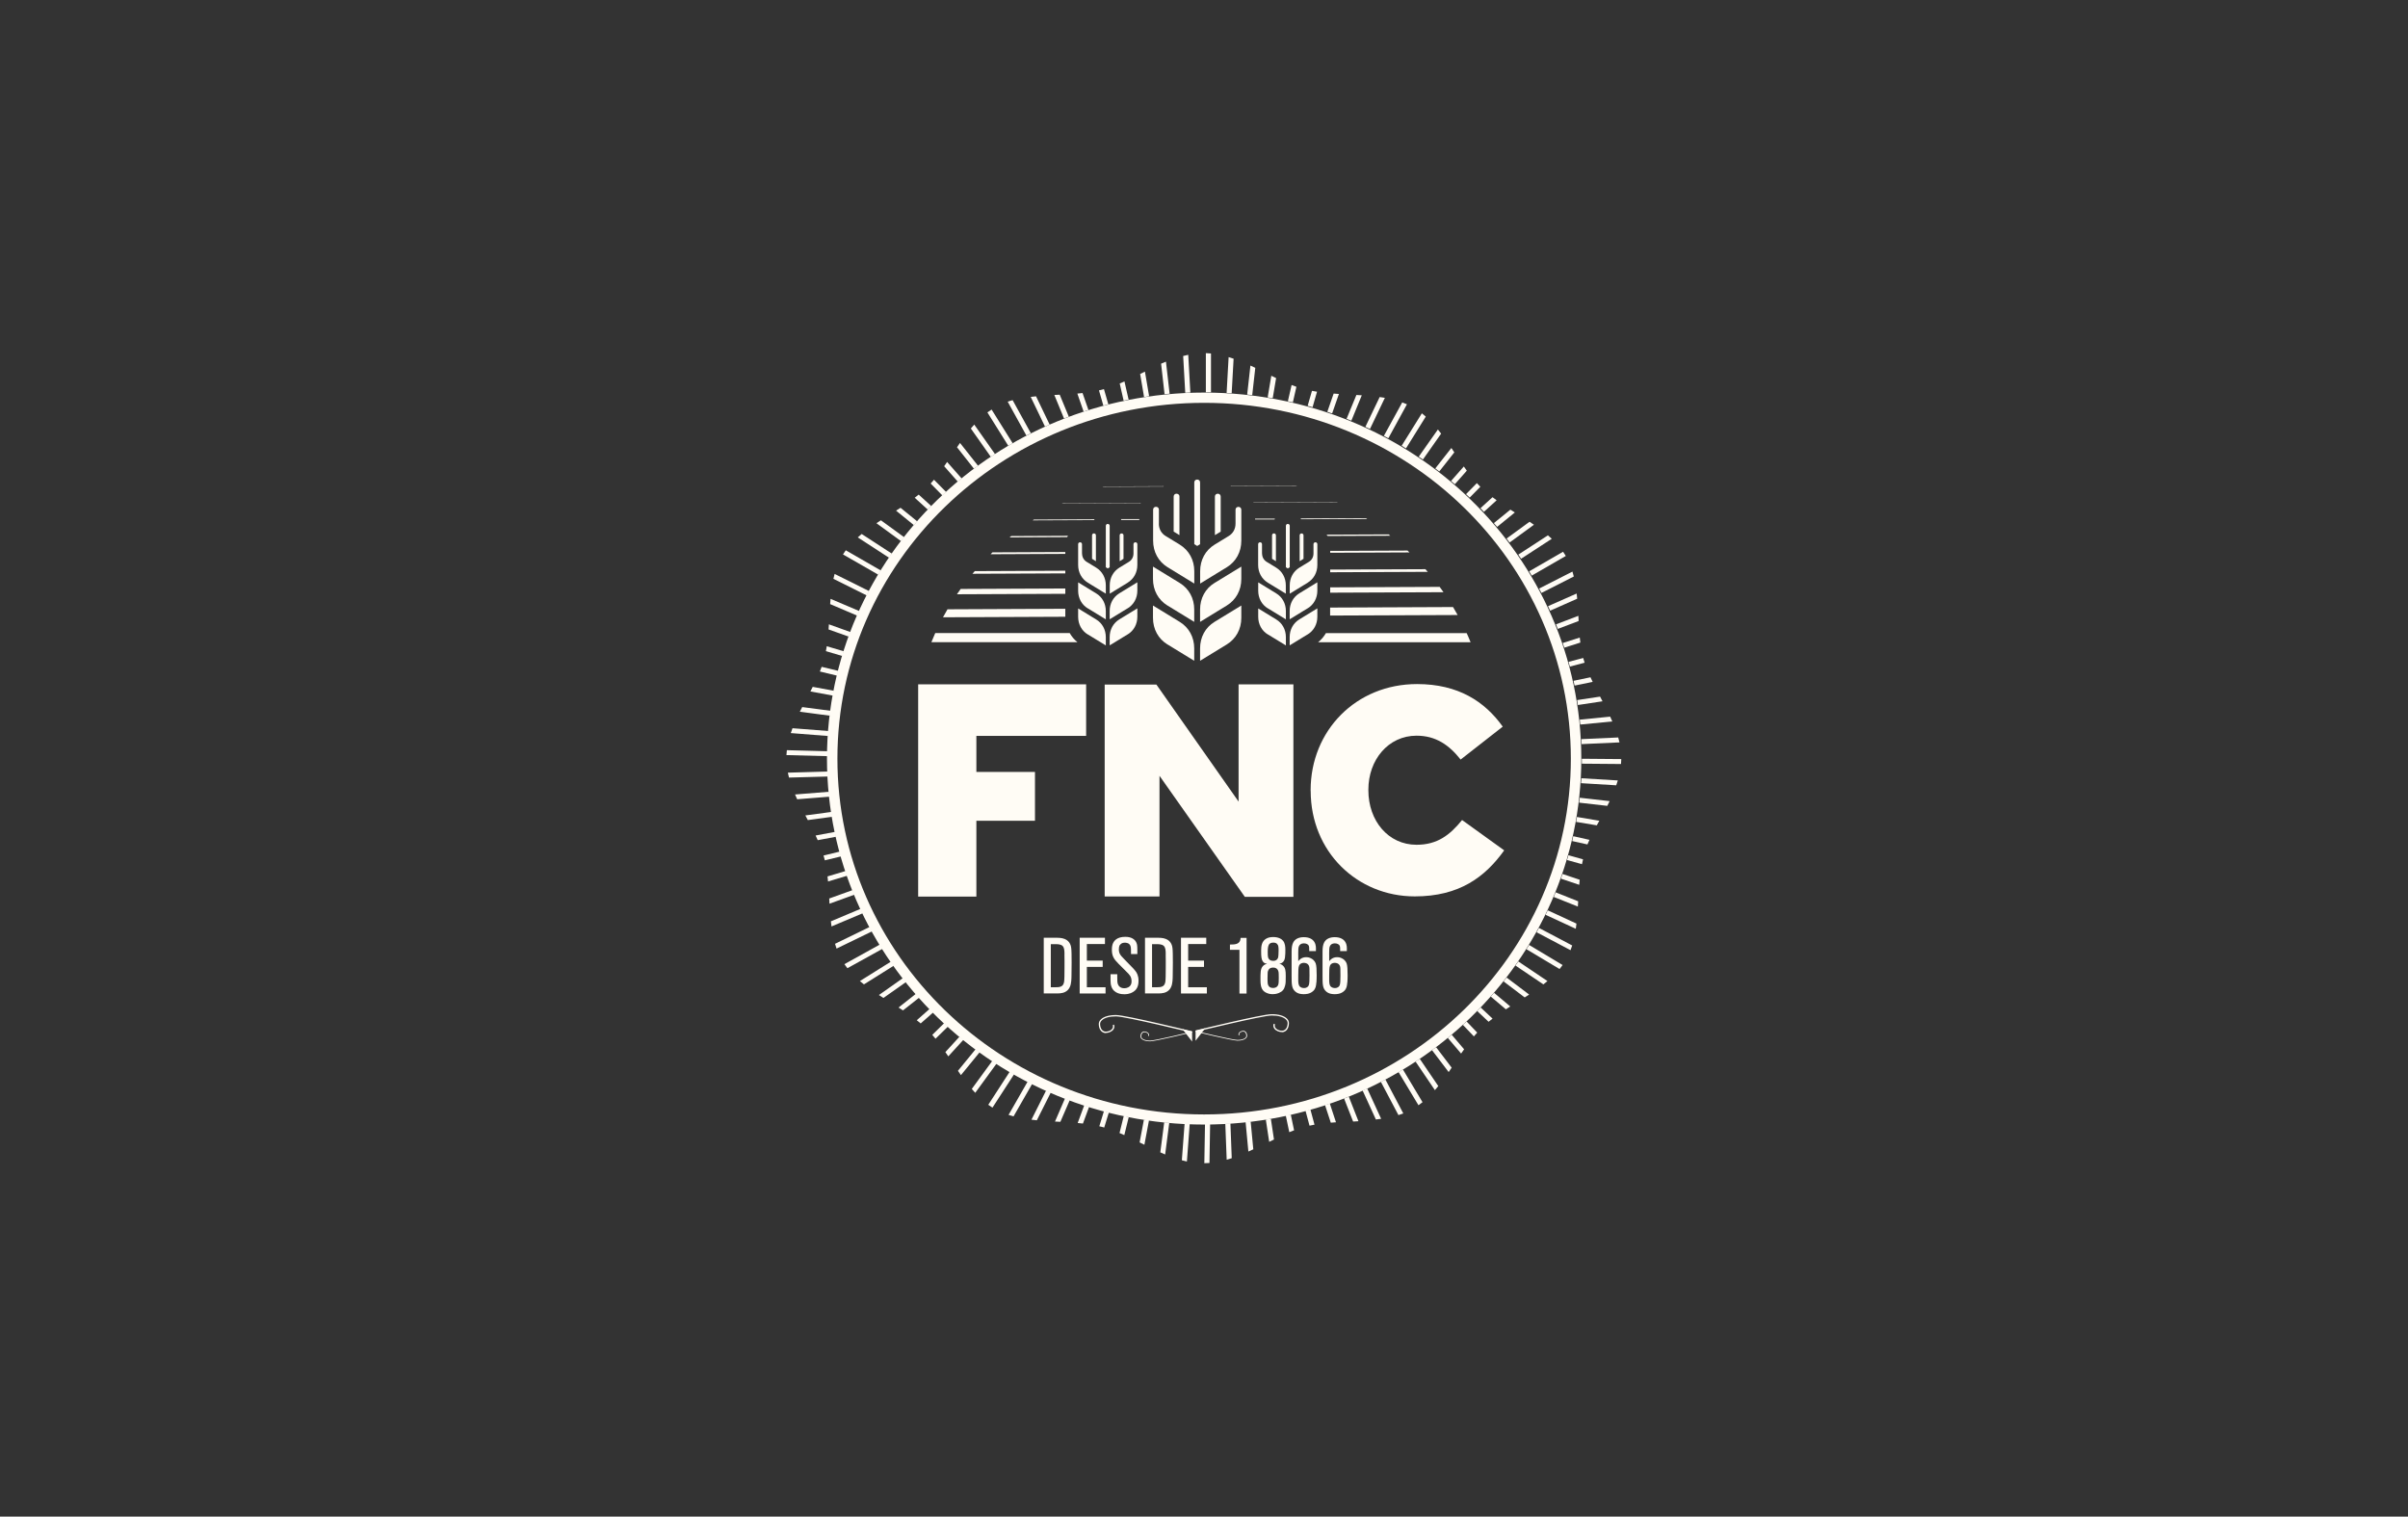 <?xml version="1.0" encoding="UTF-8"?>
<svg xmlns="http://www.w3.org/2000/svg" id="Capa_1" data-name="Capa 1" viewBox="0 0 362 228">
  <rect x="0" y="0" width="362" height="228" fill="#333333" stroke="none"/>
  <defs>
    <style>
      .cls-1, .cls-2 {
        fill: #fffcf5;
        stroke-width: 0px;
      }

      .cls-2 {
        fill-rule: evenodd;
      }
    </style>
  </defs>
  <path class="cls-1" d="m181.02,59.02c-31.32,0-56.7,24.64-56.7,55.02s25.39,55.02,56.7,55.02,56.7-24.64,56.7-55.02-25.39-55.02-56.7-55.02Zm0,108.52c-30.44,0-55.13-23.95-55.13-53.49s24.68-53.49,55.13-53.49,55.13,23.95,55.13,53.49-24.68,53.49-55.13,53.49Z"></path>
  <path class="cls-1" d="m161.08,146.6c0,.31-.01.62-.04.92-.06.66-.27,1.27-.9,1.6-.51.26-1.09.23-1.62.23h-1.61v-8.37h1.62c.53,0,1.05-.02,1.55.19.81.34.93,1.09.96,1.35.05.36.06,1.23.06,2.22,0,.62-.01,1.24-.02,1.86Zm-1.05-3.15c-.01-.66-.05-1.01-.31-1.26-.31-.27-.83-.25-1.2-.25h-.55v6.48h.71c.27,0,.59,0,.85-.13.18-.09.34-.23.43-.63.06-.32.07-1.2.07-2.16,0-.69.01-1.37-.01-2.06Z"></path>
  <path class="cls-1" d="m162.31,149.35v-8.37h3.8v.94h-2.72v2.49h2.38v.95h-2.38v3.06h2.81v.94h-3.88Z"></path>
  <path class="cls-1" d="m170.36,149.11c-.54.36-1.14.36-1.34.36-.31,0-1.54-.02-1.94-1.15-.11-.31-.13-.62-.13-.94v-.92h1.01v.41c0,.57,0,.83.1,1.1.09.23.34.6.96.6.41,0,.82-.18.99-.55.1-.2.1-.41.1-.5,0-.71-.33-1.01-.81-1.48l-1.16-1.16c-.67-.68-.99-1.13-.99-2.1,0-.12,0-.45.1-.79.17-.54.65-1.15,1.91-1.15.29,0,1.45.01,1.75,1.09.07.28.07.68.07.97v.53h-.95c-.01-.52-.01-.39-.01-.69,0-.38-.06-.75-.46-.94-.2-.08-.38-.08-.45-.08-.26,0-.48.06-.65.23-.1.08-.15.19-.17.23-.05.11-.09.28-.09.56,0,.07,0,.28.07.49.13.39.5.71.78,1.01l1.36,1.4c.1.11.18.21.27.32.21.26.48.7.48,1.49,0,1-.42,1.42-.78,1.66Z"></path>
  <path class="cls-1" d="m176.3,146.6c0,.31-.01.62-.04.92-.06.66-.27,1.27-.9,1.6-.51.26-1.09.23-1.62.23h-1.61v-8.37h1.62c.53,0,1.05-.02,1.55.19.81.34.93,1.09.96,1.35.05.36.06,1.23.06,2.22,0,.62-.01,1.24-.02,1.86Zm-1.05-3.15c-.01-.66-.05-1.01-.31-1.26-.31-.27-.83-.25-1.2-.25h-.55v6.48h.71c.27,0,.59,0,.85-.13.18-.09.34-.23.43-.63.06-.32.07-1.2.07-2.16,0-.69.01-1.37-.01-2.06Z"></path>
  <path class="cls-1" d="m177.54,149.35v-8.37h3.8v.94h-2.72v2.49h2.38v.95h-2.38v3.06h2.81v.94h-3.88Z"></path>
  <path class="cls-1" d="m186.33,149.35v-6.56h-1.43v-.79c.2,0,.39,0,.57-.02.65-.06,1.01-.32,1.03-.98h.9v8.37h-1.07Z"></path>
  <path class="cls-1" d="m193.18,148.21c-.13.53-.39.85-.92,1.07-.42.17-.77.18-.93.18-.17,0-.61-.01-1.05-.25-.51-.28-.79-.73-.79-1.84s-.02-1.68.34-2.11c.23-.27.54-.34.65-.37-.02,0-.21-.04-.32-.08-.21-.09-.45-.33-.52-.84-.04-.25-.05-.54-.05-1.08,0-.68.1-1.39.75-1.77.33-.2.71-.25,1.07-.25.81,0,1.28.31,1.49.58.29.37.33.9.33,1.33,0,.37,0,.72-.05,1.09-.01.14-.05.73-.61.95-.11.05-.16.05-.27.07.12.02.38.08.61.32.31.31.38.7.38,1.51s0,1.09-.11,1.49Zm-.95-1.79c0-.19-.01-.97-.84-.96-.39,0-.57.17-.66.3-.2.27-.16.56-.17.87,0,.18-.01.36-.01.53,0,.14.01.28.01.43.01.23.01.94.83.94.18,0,.62-.04.78-.52.06-.2.07-.53.07-1.01,0-.19,0-.38-.01-.57Zm-.06-4.18c-.05-.2-.22-.55-.76-.53-.07,0-.33,0-.52.15-.24.2-.31.59-.31,1.22,0,.18,0,.36.01.53.01.23.04.4.18.58.11.13.28.26.66.26.5,0,.67-.34.72-.52.04-.15.05-.51.06-.94,0-.01.02-.51-.05-.76Z"></path>
  <path class="cls-1" d="m197.89,147.7c-.04.5-.09.92-.46,1.27-.52.5-1.22.49-1.43.49s-.82,0-1.27-.39c-.56-.49-.56-1.1-.56-2.39v-3.67c0-1.17.33-1.67.9-1.94.29-.13.61-.18.93-.18.92,0,1.37.37,1.58.71.28.44.26.9.24,1.39h-1c0-.44.01-.66-.09-.85-.09-.14-.31-.32-.71-.32-.79,0-.83.68-.84.9-.02.38-.01.76-.01,1.14v.64c.18-.21.5-.6,1.2-.6.1,0,.34.01.6.12.37.14.68.44.82.81.12.36.15.95.15,1.79,0,.37-.01.73-.04,1.11Zm-1.03-1.98c-.01-.21-.02-.46-.15-.64-.15-.24-.44-.33-.71-.33-.15,0-.56.04-.72.45-.1.27-.11.77-.11,1.43v.83s0,.46.13.71c.2.36.62.37.73.37.45,0,.63-.24.71-.4.11-.24.12-.78.12-1.45,0-.32,0-.64-.01-.97Z"></path>
  <path class="cls-1" d="m202.54,147.7c-.04.5-.09.92-.46,1.27-.52.5-1.22.49-1.43.49s-.82,0-1.27-.39c-.56-.49-.56-1.1-.56-2.39v-3.67c0-1.17.33-1.67.9-1.94.29-.13.61-.18.93-.18.92,0,1.37.37,1.58.71.28.44.26.9.24,1.39h-1c0-.44.01-.66-.09-.85-.09-.14-.31-.32-.71-.32-.79,0-.83.68-.84.9-.02.38-.01.76-.01,1.14v.64c.18-.21.5-.6,1.2-.6.1,0,.34.01.6.12.37.14.68.44.82.81.12.36.15.95.15,1.79,0,.37-.01.73-.04,1.11Zm-1.03-1.98c-.01-.21-.02-.46-.15-.64-.15-.24-.44-.33-.71-.33-.15,0-.56.04-.72.45-.1.27-.11.77-.11,1.43v.83s0,.46.13.71c.2.36.62.37.73.37.45,0,.63-.24.71-.4.11-.24.12-.78.12-1.45,0-.32,0-.64-.01-.97Z"></path>
  <polygon class="cls-1" points="179.21 155.08 177.77 154.73 179.22 156.59 179.21 155.08"></polygon>
  <path class="cls-1" d="m166.25,155.31c-.63,0-1.07-.56-1.07-1.37,0-.25.11-.49.32-.69.45-.43,1.29-.66,2.3-.65,1.54.03,10.99,2.34,11.4,2.44v.21c-.09-.02-9.89-2.42-11.41-2.45-.95-.01-1.75.2-2.15.59-.17.16-.26.35-.26.54,0,.58.27,1.16.86,1.16.38,0,.78-.17.96-.42.12-.17.15-.35.08-.56l.2-.07c.09.27.05.53-.11.74-.26.35-.76.51-1.13.51Z"></path>
  <polygon class="cls-1" points="179.74 154.95 181.18 154.6 179.73 156.46 179.74 154.95"></polygon>
  <path class="cls-1" d="m192.7,155.18c.63,0,1.07-.56,1.07-1.37,0-.25-.11-.49-.32-.69-.45-.43-1.29-.66-2.3-.65-1.54.03-10.99,2.34-11.4,2.44v.21c.09-.02,9.89-2.42,11.41-2.45.95-.01,1.75.2,2.15.59.17.16.26.35.26.54,0,.58-.27,1.16-.86,1.16-.38,0-.78-.17-.96-.42-.12-.17-.15-.35-.08-.56l-.2-.07c-.09.27-.05.53.11.74.26.35.76.51,1.13.51Z"></path>
  <path class="cls-1" d="m186.89,154.96c.35,0,.59.31.59.75,0,.14-.06.27-.18.38-.25.24-.71.36-1.27.36-.85-.02-6.06-1.29-6.29-1.34v-.12s5.45,1.33,6.29,1.35c.52,0,.96-.11,1.19-.32.09-.09.14-.19.14-.3,0-.32-.15-.64-.47-.64-.21,0-.43.1-.53.23-.07.09-.08.19-.04.31l-.11.04c-.05-.15-.03-.29.06-.41.14-.19.42-.28.63-.28Z"></path>
  <path class="cls-1" d="m172.04,155.06c-.35,0-.59.31-.59.75,0,.14.06.27.18.38.25.24.71.36,1.27.36.85-.02,6.06-1.29,6.29-1.34v-.12s-5.45,1.33-6.29,1.35c-.52,0-.96-.11-1.19-.32-.09-.09-.14-.19-.14-.3,0-.32.15-.64.47-.64.21,0,.43.1.53.23.07.09.08.19.04.31l.11.04c.05-.15.03-.29-.06-.41-.14-.19-.42-.28-.63-.28Z"></path>
  <path class="cls-1" d="m138.03,102.88h25.25v7.75h-16.5v5.42h8.81v7.34h-8.81v11.4h-8.75v-31.91Z"></path>
  <path class="cls-1" d="m166.07,102.91h7.77l12.36,17.6v-17.62h8.24v31.94h-7.3l-12.83-18.2v18.14h-8.24v-31.85Z"></path>
  <path class="cls-1" d="m197.03,118.88v-.09c0-8.94,6.81-15.95,16-15.95,6.2,0,10.19,2.63,12.88,6.4l-6.33,4.95c-1.73-2.19-3.73-3.59-6.63-3.59-4.25,0-7.24,3.64-7.24,8.11v.09c0,4.6,2.99,8.2,7.24,8.2,3.16,0,5.03-1.49,6.85-3.72l6.33,4.56c-2.86,3.99-6.72,6.92-13.44,6.92-8.67,0-15.65-6.71-15.65-15.86Z"></path>
  <path class="cls-1" d="m160.15,92.7v-1.18l-17.71.08c-.23.4-.46.8-.68,1.2l18.39-.08s0-.01,0-.02Zm39.82-.16l19.16-.08c-.22-.4-.45-.8-.69-1.2l-18.48.08v1.2Zm-39.42-11.99l-8.53.04c-.08.07-.17.13-.25.2l8.66-.04c.04-.07.07-.14.12-.2Zm-.4,2.44l-10.95.05c-.1.09-.19.19-.28.28l11.23-.05v-.28Zm0,5.48l-15.73.07c-.19.26-.38.53-.56.8l16.29-.07v-.8Zm39.82-2.44l14.67-.06c-.11-.13-.23-.27-.35-.4l-14.32.06v.4Zm0,3.07l17.03-.07c-.19-.27-.37-.53-.57-.8l-16.46.07v.8Zm-.38-8.52l9.42-.04c-.08-.07-.17-.13-.25-.2l-9.34.04c.06.06.12.13.17.2Zm.38,2.52l11.92-.05c-.1-.09-.19-.19-.29-.28l-11.63.05v.28Zm-39.82,2.7l-13.61.06c-.12.13-.23.27-.35.4l13.96-.06v-.4Zm34.72-12.77l-9.86.04s.02.02.03.04l9.95-.04s-.08-.02-.11-.04Zm-6.19,5.07h2.92c.02-.05.04-.09.06-.13h-2.98v.13Zm12.33-2.62l-12.59.05s.02.03.02.04l12.65-.05s-.06-.03-.08-.04Zm20.03,20.99c-.17-.44-.36-.87-.55-1.29h-21.16c-.3.52-.69.98-1.17,1.37h22.94l-.07-.08Zm-15.69-18.57l-9.82.04s.04.08.06.12l9.95-.04c-.06-.04-.13-.08-.19-.12Zm-39.6-4.72l9.15-.04s.02-.02.03-.04l-9.06.04s-.08.02-.11.04Zm-10.5,5.05l9.24-.04s.03-.08.05-.12l-9.11.04c-.06.04-.13.08-.19.12Zm13.33-.06h2.69v-.13h-2.75c.02.05.04.09.05.13Zm-8.92-2.48l11.81-.05s.02-.03.02-.04l-11.75.05s-.06.03-.08.04Zm1.14,19.48h-20.2c-.2.45-.39.91-.58,1.37h21.95c-.48-.39-.87-.85-1.16-1.37Z"></path>
  <path class="cls-2" d="m177.31,80.45v-5.8c0-.3-.22-.43-.47-.43-.22,0-.4.19-.4.43v5.27l.87.53h0Z"></path>
  <path class="cls-2" d="m182.64,80.45l.87-.53v-5.27c0-.57-.87-.57-.87,0v5.8h0Z"></path>
  <path class="cls-2" d="m184.43,85.28c1.38-.85,2.18-2.3,2.18-3.99v-4.66c0-.57-.87-.57-.87,0v2.09c0,.79-.37,1.47-1.02,1.86l-2.13,1.3c-1.38.85-2.17,2.3-2.17,3.99v1.86l4.02-2.46h0Z"></path>
  <path class="cls-2" d="m174.21,78.72c0,.79.37,1.47,1.02,1.86l2.13,1.3c1.38.85,2.18,2.3,2.18,3.99v1.86l-4.02-2.46c-1.38-.85-2.17-2.3-2.17-3.99v-4.66c0-.57.87-.57.87,0v2.09h0Z"></path>
  <path class="cls-2" d="m175.51,91.03l4.02,2.46v-1.86c0-1.69-.79-3.14-2.18-3.99l-4.02-2.46v1.86c0,1.69.79,3.14,2.17,3.99h0Z"></path>
  <path class="cls-2" d="m184.43,91.03c1.38-.85,2.18-2.3,2.18-3.99v-1.86l-4.03,2.46c-1.38.84-2.17,2.3-2.17,3.99v1.86l4.02-2.46h0Z"></path>
  <path class="cls-2" d="m175.51,96.88l4.02,2.46v-1.86c0-1.69-.79-3.14-2.18-3.99l-4.02-2.46v1.86c0,1.69.79,3.14,2.17,3.99h0Z"></path>
  <path class="cls-2" d="m184.43,96.88c1.38-.85,2.18-2.3,2.18-3.99v-1.86l-4.03,2.46c-1.38.84-2.17,2.3-2.17,3.99v1.86l4.02-2.46h0Z"></path>
  <path class="cls-2" d="m180.41,81.81v-9.29c0-.57-.87-.57-.87,0v9.29l.44.27.44-.27Z"></path>
  <path class="cls-2" d="m191.81,84.37v-3.89c0-.2-.15-.29-.31-.29-.15,0-.27.13-.27.29v3.53l.58.36h0Z"></path>
  <path class="cls-2" d="m195.38,84.37l.58-.36v-3.53c0-.38-.58-.38-.58,0v3.89h0Z"></path>
  <path class="cls-2" d="m196.58,87.6c.93-.57,1.46-1.54,1.46-2.67v-3.12c0-.38-.58-.38-.58,0v1.4c0,.53-.25.98-.68,1.25l-1.43.87c-.93.57-1.46,1.54-1.46,2.67v1.25l2.7-1.65h0Z"></path>
  <path class="cls-2" d="m189.73,83.21c0,.53.25.98.68,1.25l1.43.87c.93.57,1.46,1.54,1.46,2.67v1.25l-2.7-1.65c-.93-.57-1.46-1.54-1.46-2.67v-3.12c0-.38.58-.38.58,0v1.4h0Z"></path>
  <path class="cls-2" d="m190.61,91.46l2.7,1.65v-1.24c0-1.13-.53-2.11-1.46-2.67l-2.7-1.65v1.25c0,1.13.53,2.11,1.46,2.67h0Z"></path>
  <path class="cls-2" d="m196.58,91.46c.93-.57,1.46-1.54,1.46-2.67v-1.25l-2.7,1.65c-.93.57-1.46,1.54-1.46,2.67v1.24l2.7-1.65h0Z"></path>
  <path class="cls-2" d="m190.61,95.38l2.7,1.65v-1.24c0-1.13-.53-2.11-1.46-2.67l-2.7-1.65v1.25c0,1.13.53,2.11,1.46,2.67h0Z"></path>
  <path class="cls-2" d="m196.58,95.38c.93-.57,1.46-1.54,1.46-2.67v-1.25l-2.7,1.65c-.93.57-1.46,1.54-1.46,2.67v1.24l2.7-1.65h0Z"></path>
  <path class="cls-2" d="m193.89,85.28v-6.23c0-.38-.58-.38-.58,0v6.23l.29.18.29-.18Z"></path>
  <path class="cls-2" d="m164.75,84.37v-3.89c0-.2-.15-.29-.31-.29-.15,0-.27.13-.27.29v3.53l.58.36h0Z"></path>
  <path class="cls-2" d="m168.32,84.37l.58-.36v-3.53c0-.38-.58-.38-.58,0v3.89h0Z"></path>
  <path class="cls-2" d="m169.52,87.6c.93-.57,1.46-1.54,1.46-2.67v-3.12c0-.38-.58-.38-.58,0v1.4c0,.53-.25.98-.68,1.25l-1.43.87c-.93.57-1.46,1.54-1.46,2.67v1.25l2.7-1.65h0Z"></path>
  <path class="cls-2" d="m162.67,83.21c0,.53.25.98.68,1.25l1.43.87c.93.57,1.46,1.54,1.46,2.67v1.25l-2.7-1.65c-.93-.57-1.46-1.54-1.46-2.67v-3.12c0-.38.58-.38.58,0v1.4h0Z"></path>
  <path class="cls-2" d="m163.54,91.46l2.7,1.65v-1.24c0-1.13-.53-2.11-1.46-2.67l-2.7-1.65v1.25c0,1.13.53,2.11,1.46,2.67h0Z"></path>
  <path class="cls-2" d="m169.52,91.46c.93-.57,1.46-1.54,1.46-2.67v-1.25l-2.7,1.65c-.93.57-1.46,1.54-1.46,2.67v1.24l2.7-1.65h0Z"></path>
  <path class="cls-2" d="m163.54,95.38l2.7,1.65v-1.24c0-1.13-.53-2.11-1.46-2.67l-2.7-1.65v1.25c0,1.13.53,2.11,1.46,2.67h0Z"></path>
  <path class="cls-2" d="m169.52,95.38c.93-.57,1.46-1.54,1.46-2.67v-1.25l-2.7,1.65c-.93.57-1.46,1.54-1.46,2.67v1.24l2.7-1.65h0Z"></path>
  <path class="cls-2" d="m166.82,85.28v-6.23c0-.38-.58-.38-.58,0v6.23l.29.18.29-.18Z"></path>
  <path class="cls-1" d="m171.4,56.22l.59,3.47c.25-.04.5-.08.76-.12l-.63-3.7c-.24.12-.48.24-.72.35Zm-1.73,3.87l-.63-2.75c-.24.11-.48.21-.71.31l.59,2.59c.25-.05.5-.11.75-.16Zm-11.88,3.73l-2.04-4.24c-.27.03-.54.06-.8.09l2.15,4.47c.23-.11.46-.21.69-.31Zm-3.29,98.76l-2.88,5.03c.25.08.5.15.75.22l2.81-4.9c-.23-.11-.45-.23-.68-.35Zm6.18-99.93l-1.37-3.31c-.27.01-.54.03-.81.04l1.46,3.54c.24-.09.47-.18.71-.27Zm-13.65,7.37l-2.71-3.43c-.15.22-.3.43-.45.65l2.55,3.23c.2-.15.4-.3.61-.45Zm16.6-8.38l-.89-2.55c-.26.03-.52.05-.78.08l.94,2.7c.24-.08.49-.15.73-.23Zm-11.39,5l-3.17-5.07c-.21.14-.42.28-.63.43l3.14,5.02c.22-.13.44-.26.66-.38Zm-10.01,7.32l-1.82-1.84c-.16.19-.33.39-.5.57l1.76,1.79c.18-.17.37-.34.55-.51Zm2.34-2.03l-2.19-2.48c-.15.22-.29.43-.44.64l2.05,2.32c.19-.16.39-.32.58-.48Zm-2.61,81.87l-1.81,1.78c.16.19.33.38.49.58l1.89-1.85c-.19-.17-.38-.34-.56-.51Zm4.72,3.92l-2.67,3.26c.15.22.3.43.45.65l2.83-3.46c-.21-.15-.41-.3-.61-.45Zm-2.41-1.9l-2.15,2.35c.15.21.29.43.44.64l2.29-2.51c-.2-.16-.39-.32-.59-.48Zm5.31-87.56l-3.12-4.43c-.17.19-.34.39-.51.59l3,4.26c.21-.14.42-.28.63-.42Zm17.04-7.47l-.66-2.29c-.1.03-.19.05-.29.08-.15.04-.3.08-.46.11l.66,2.29c.25-.07.49-.13.74-.19Zm-11.56,107.54c.27.03.54.06.81.09l2.1-4.18c-.23-.1-.46-.21-.7-.31l-2.21,4.4Zm26.22-115.23v5.88c.26,0,.51,0,.77,0v-5.84c-.26-.02-.51-.04-.77-.05Zm-3.6,121.33c.25.07.5.13.75.19l.42-5.64c-.26,0-.51-.02-.77-.03l-.41,5.49Zm9.81-115.11c.25.03.51.05.76.08l.46-4.1c-.24-.12-.49-.23-.73-.34l-.49,4.36Zm-3.09-.25c.26.01.51.03.76.05l.29-5.19c-.25-.09-.5-.17-.75-.24l-.3,5.38Zm6.17.67c.25.04.5.08.76.13l.51-3.03c-.24-.11-.48-.23-.72-.35l-.55,3.25Zm-12.7-6.22l.31,5.53c.25-.01.51-.02.77-.03l-.32-5.68c-.25.05-.51.11-.76.18Zm15.74,6.8c.25.05.5.11.75.17l.53-2.34c-.24-.09-.48-.18-.72-.27l-.56,2.44Zm-28.35,109c.14.03.28.07.42.1.11.03.21.06.32.09l.7-2.28c-.25-.06-.49-.13-.74-.19l-.7,2.28Zm9.17,3.92c.24.11.49.21.73.32l.62-4.77c-.25-.02-.51-.05-.76-.07l-.59,4.53Zm-15.83-4.63c.27.01.54.03.81.04l1.41-3.26c-.24-.09-.48-.18-.71-.27l-1.51,3.49Zm43.46-3.46l1.36,3.46c.27-.01.54-.03.8-.05l-1.45-3.69c-.24.09-.47.19-.71.28Zm-30.73,6.6c.24.12.47.24.71.35l.69-3.67c-.25-.04-.51-.08-.76-.12l-.65,3.44Zm-3.02-1.41c.24.1.47.2.71.31l.67-2.73c-.25-.05-.5-.1-.75-.16l-.64,2.58Zm-6.29-1.51c.26.02.52.05.78.08l.93-2.52c-.24-.08-.49-.15-.73-.23l-.99,2.67Zm-35.98-67.97l-2.52-.61c-.08.23-.17.47-.27.7l2.61.63c.06-.24.12-.48.18-.72Zm.83-2.94l-2.58-.77c-.04.25-.08.49-.13.74l2.49.74c.07-.24.14-.48.22-.71Zm2.32-6.05l-4.33-1.84c-.02.26-.04.52-.06.79l4.08,1.74c.1-.23.2-.45.31-.68Zm-1.32,3.16l-3.26-1.17c-.02.26-.03.52-.05.77l3.06,1.09c.08-.23.17-.47.26-.7Zm-3.31,14.87l-5.42-.42c-.09.24-.18.48-.26.73l5.63.44c.02-.25.03-.5.05-.74Zm.32-3.04l-4.28-.56c-.12.23-.24.47-.36.7l4.54.6c.03-.25.06-.49.09-.74Zm.49-3.01l-3.19-.59c-.12.23-.24.46-.35.69l3.41.63c.04-.24.09-.49.14-.73Zm8.72-20.61l-4.55-2.96c-.2.17-.4.34-.59.51l4.72,3.07c.14-.21.28-.42.42-.62Zm3.8-4.86l-2.51-2.04c-.22.14-.44.29-.67.43l2.68,2.18c.16-.19.33-.38.49-.57Zm-7.24,10.48l-5.18-2.58c-.07.25-.13.49-.18.74l5.02,2.5c.11-.22.23-.44.34-.66Zm5.27-8.1l-3.49-2.54c-.23.15-.45.29-.67.44l3.7,2.7c.15-.2.31-.4.46-.6Zm15.88,80.35l-3.23,4.98c.2.15.41.29.63.43l3.26-5.03c-.22-.13-.44-.25-.66-.38Zm-19.37-75.34l-5.28-3.04c-.15.2-.29.41-.42.62l5.31,3.05c.13-.21.26-.43.39-.64Zm-8.01,27.17l-6.13-.16c-.03.25-.05.49-.06.74l6.19.16c0-.25,0-.5,0-.74Zm6.35,26.4l-5.24,2.55c.07.24.15.48.23.72l5.37-2.61c-.12-.22-.24-.44-.36-.66Zm1.52,2.65l-5.35,2.96c.14.21.29.41.45.61l5.3-2.93c-.13-.21-.26-.43-.39-.64Zm1.66,2.57l-4.68,2.93c.2.17.4.34.61.5l4.5-2.82c-.14-.2-.29-.41-.43-.61Zm5.82,7.1l-1.95,1.72c.2.16.4.32.59.48l1.89-1.66c-.18-.18-.35-.36-.53-.54Zm-10.37-15.04l-4.49,1.89c.03.26.06.52.09.77l4.72-1.99c-.11-.22-.22-.45-.32-.67Zm8.3,12.78l-2.62,2.07c.22.14.45.29.67.43l2.45-1.93c-.17-.19-.33-.38-.49-.57Zm-1.94-2.37l-3.63,2.56c.23.15.45.29.68.44l3.42-2.41c-.16-.2-.31-.39-.47-.59Zm-10.74-24.97l-3.95.53c.12.23.25.47.37.7l3.7-.5c-.04-.24-.08-.49-.12-.74Zm-.57-6.07l-6.01.17c.05.25.11.49.17.74l5.86-.16c-.01-.25-.02-.5-.03-.74Zm1.1,9.07l-2.94.55c.11.23.22.46.32.7l2.78-.52c-.05-.24-.11-.48-.16-.73Zm2.64,8.75l-3.53,1.27c.01.26.03.52.04.78l3.76-1.36c-.1-.23-.19-.46-.28-.69Zm-3.55-14.78l-5.12.41c.1.24.21.48.32.72l4.87-.39c-.03-.25-.05-.49-.07-.74Zm1.62,8.99l-2.46.6c.02.08.05.15.07.23.04.16.09.33.13.49l2.47-.6c-.07-.24-.14-.48-.2-.72Zm.88,2.92l-2.74.82c.03.25.05.5.08.76l2.9-.87c-.08-.23-.16-.47-.24-.71Zm63.15,37.36l.51,3.36c.24-.12.48-.24.72-.35l-.47-3.12c-.25.04-.5.08-.76.12Zm47.47-56.43l5.7-.26c-.06-.25-.12-.49-.19-.74l-5.54.25c.01.25.02.5.03.74Zm-.2-2.94l4.82-.47c-.1-.24-.21-.48-.32-.72l-4.57.45c.03.25.05.49.07.74Zm.23,5.88l5.9.05c.02-.25.04-.49.04-.74l-5.93-.05c0,.25,0,.5,0,.74Zm-1.78-14.6l2.21-.58c-.05-.16-.1-.33-.15-.49-.02-.07-.04-.15-.06-.22l-2.21.58c.07.24.14.48.2.72Zm-.84-2.84l2.41-.77c-.03-.25-.06-.5-.09-.75l-2.56.82c.08.24.16.47.24.71Zm2.04,8.62l3.7-.56c-.12-.23-.24-.46-.37-.7l-3.45.52c.04.24.08.49.12.74Zm-18.5-33.19l1.8-2.04c-.15-.21-.3-.42-.45-.63l-1.92,2.18c.19.16.38.33.57.49Zm18.97,44.94l5.29.32c.09-.24.16-.49.24-.73l-5.48-.33c-.01.25-.03.5-.05.74Zm-.28,2.93l4.23.48c.12-.24.23-.47.35-.71l-4.49-.51c-.03.25-.06.49-.09.74Zm-23.49-51.58l2.74-3.9c-.16-.21-.32-.42-.49-.62l-2.88,4.09c.21.14.42.28.63.42Zm2.46,1.79l2.26-2.87c-.15-.22-.3-.44-.44-.66l-2.42,3.07c.2.15.4.3.6.46Zm-5.01-3.46l2.98-4.79c-.19-.17-.39-.33-.59-.49l-3.04,4.88c.22.13.43.26.65.39Zm-3.77,95.22l2.64,5c.25-.08.49-.16.73-.25l-2.69-5.1c-.22.12-.45.23-.68.35Zm1.12-96.75l2.8-5.11c-.23-.1-.47-.2-.71-.28l-2.76,5.03c.22.12.45.24.67.36Zm28,37.18l2.72-.56c-.11-.23-.22-.46-.33-.69l-2.55.53c.05.24.11.48.16.73Zm-96.71-26.99l-1.89-1.72c-.2.16-.4.32-.6.47l1.97,1.79c.17-.18.35-.36.52-.54Zm14.97-10.95l-2.74-4.97c-.25.07-.5.14-.74.23l2.81,5.09c.22-.12.45-.23.68-.35Zm-5.77,94.32l-3.11,4.26c.17.2.34.39.52.58l3.23-4.43c-.21-.14-.43-.27-.64-.41Zm25.35-104.77l.52,4.58c.25-.03.51-.05.76-.07l-.55-4.82c-.25.1-.49.21-.74.31Zm6.5,120.19c.26,0,.51-.01.77-.03l.1-5.86c-.26,0-.51,0-.77,0l-.1,5.88Zm18.14-8.74l.87,2.65c.26-.02.52-.04.78-.06l-.93-2.83c-.24.08-.48.17-.72.24Zm32.54-76.99l4.86-2.47c-.06-.25-.13-.49-.2-.74l-5.01,2.55c.12.22.24.44.35.66Zm2.45,5.41l3.14-1.19c-.02-.26-.03-.52-.04-.78l-3.36,1.28c.09.23.18.46.27.7Zm-3.9-8.02l5.11-2.95s-.03-.05-.05-.08c-.11-.19-.23-.37-.36-.55l-5.1,2.94c.13.21.26.43.39.64Zm2.75,5.28l4.07-1.8c-.02-.26-.05-.52-.08-.78l-4.3,1.9c.11.23.21.45.31.68Zm-6.09-10.25l3.66-2.67c-.22-.15-.44-.3-.66-.45l-3.45,2.52c.15.2.3.4.45.6Zm-18.74-21.75c-.26-.05-.52-.09-.79-.12l-2.15,4.48c.23.11.46.21.69.32l2.24-4.68Zm20.47,24.19l4.61-3c-.19-.18-.38-.35-.58-.52l-4.45,2.9c.14.21.28.41.42.62Zm-3.6-4.79l2.66-2.17c-.22-.14-.45-.28-.67-.42l-2.48,2.02c.16.19.33.38.49.57Zm-22.63-16.24c.24.09.47.18.71.28l1.57-3.82c-.27-.02-.54-.03-.81-.05l-1.48,3.59Zm34.5,60.59l3.11.52c.14-.26.27-.5.38-.69l-3.36-.57c-.04.24-.08.49-.13.73Zm-32.1,40.38l2,4.36c.27-.03.53-.07.79-.1l-2.1-4.57c-.23.11-.46.21-.69.31Zm29.81-31.85l2.76.93c.02-.26.04-.51.07-.76l-2.58-.87c-.08.24-.16.47-.25.7Zm1.69-5.65l2.3.51c.09-.22.19-.45.31-.69l-2.44-.55c-.05.24-.11.49-.16.73Zm-.77,2.85l2.25.63c.05-.24.1-.49.16-.73l-2.2-.62c-.07.24-.14.48-.21.72Zm-38.98-68.28c.25.07.49.14.73.21l.67-2.33c-.25-.04-.51-.08-.76-.13l-.65,2.25Zm-9.34,107.65l.42,4.46c.25-.11.49-.22.74-.34l-.4-4.21c-.25.03-.51.06-.76.08Zm-3.05.24l.21,5.45c.25-.07.51-.15.76-.23l-.2-5.27c-.25.02-.51.03-.77.05Zm36.74-94.09l1.6-1.63c-.18-.18-.35-.36-.52-.55l-1.63,1.66c.18.17.37.35.55.52Zm-21.4-12.9c.24.08.48.16.72.25l1.02-2.93c-.26-.02-.53-.04-.79-.06l-.95,2.73Zm34.03,72.93l3.63,1.45c.02-.26.03-.52.05-.79l-3.39-1.35c-.09.23-.19.46-.29.69Zm-37.31,32.15l.6,2.24c.25-.05.5-.1.75-.15l-.62-2.3c-.25.07-.49.14-.74.2Zm-2.97.71l.53,2.51c.24-.1.48-.19.72-.28l-.5-2.39c-.25.06-.5.11-.75.16Zm39.06-30.17l4.54,2.1c.04-.26.07-.52.1-.78l-4.32-2c-.11.23-.21.45-.32.67Zm-12.44,16.54l1.66,1.74c.16-.19.33-.39.5-.57l-1.6-1.68c-.18.17-.37.34-.56.51Zm-4.64,3.8l2.51,3.3c.15-.22.3-.44.45-.66l-2.35-3.09c-.2.15-.4.3-.61.45Zm2.37-1.84l2.01,2.36c.15-.22.3-.43.45-.64l-1.87-2.2c-.19.16-.39.32-.58.48Zm6.47-6.21l2.27,1.92c.22-.14.44-.29.66-.43l-2.44-2.06c-.16.19-.33.38-.49.57Zm-1.03-72.87l1.91-1.74c-.21-.15-.42-.3-.62-.46l-1.81,1.65c.17.18.35.36.52.54Zm-1.01,75.05l1.71,1.61c.2-.16.39-.32.6-.47l-1.79-1.68c-.17.18-.35.36-.52.54Zm-9.27,7.59l2.91,4.3c.17-.2.34-.4.51-.61l-2.79-4.11c-.21.14-.42.28-.63.42Zm16.67-16.89l4.98,2.98c.16-.19.31-.39.46-.6l-5.04-3.02c-.13.21-.26.43-.4.64Zm1.52-2.55l5.11,2.7c.09-.24.17-.47.25-.71l-5-2.64c-.12.22-.24.44-.36.66Zm-3.17,5.01l4.2,2.83c.21-.16.41-.33.61-.5l-4.38-2.95c-.14.21-.29.41-.43.61Zm-17.58,16.01l3,4.99c.21-.15.41-.3.61-.46l-2.95-4.92c-.22.13-.44.26-.65.39Zm15.79-13.63l3.18,2.41c.23-.14.45-.29.67-.43l-3.39-2.56c-.15.2-.31.39-.47.59Z"></path>
</svg>
